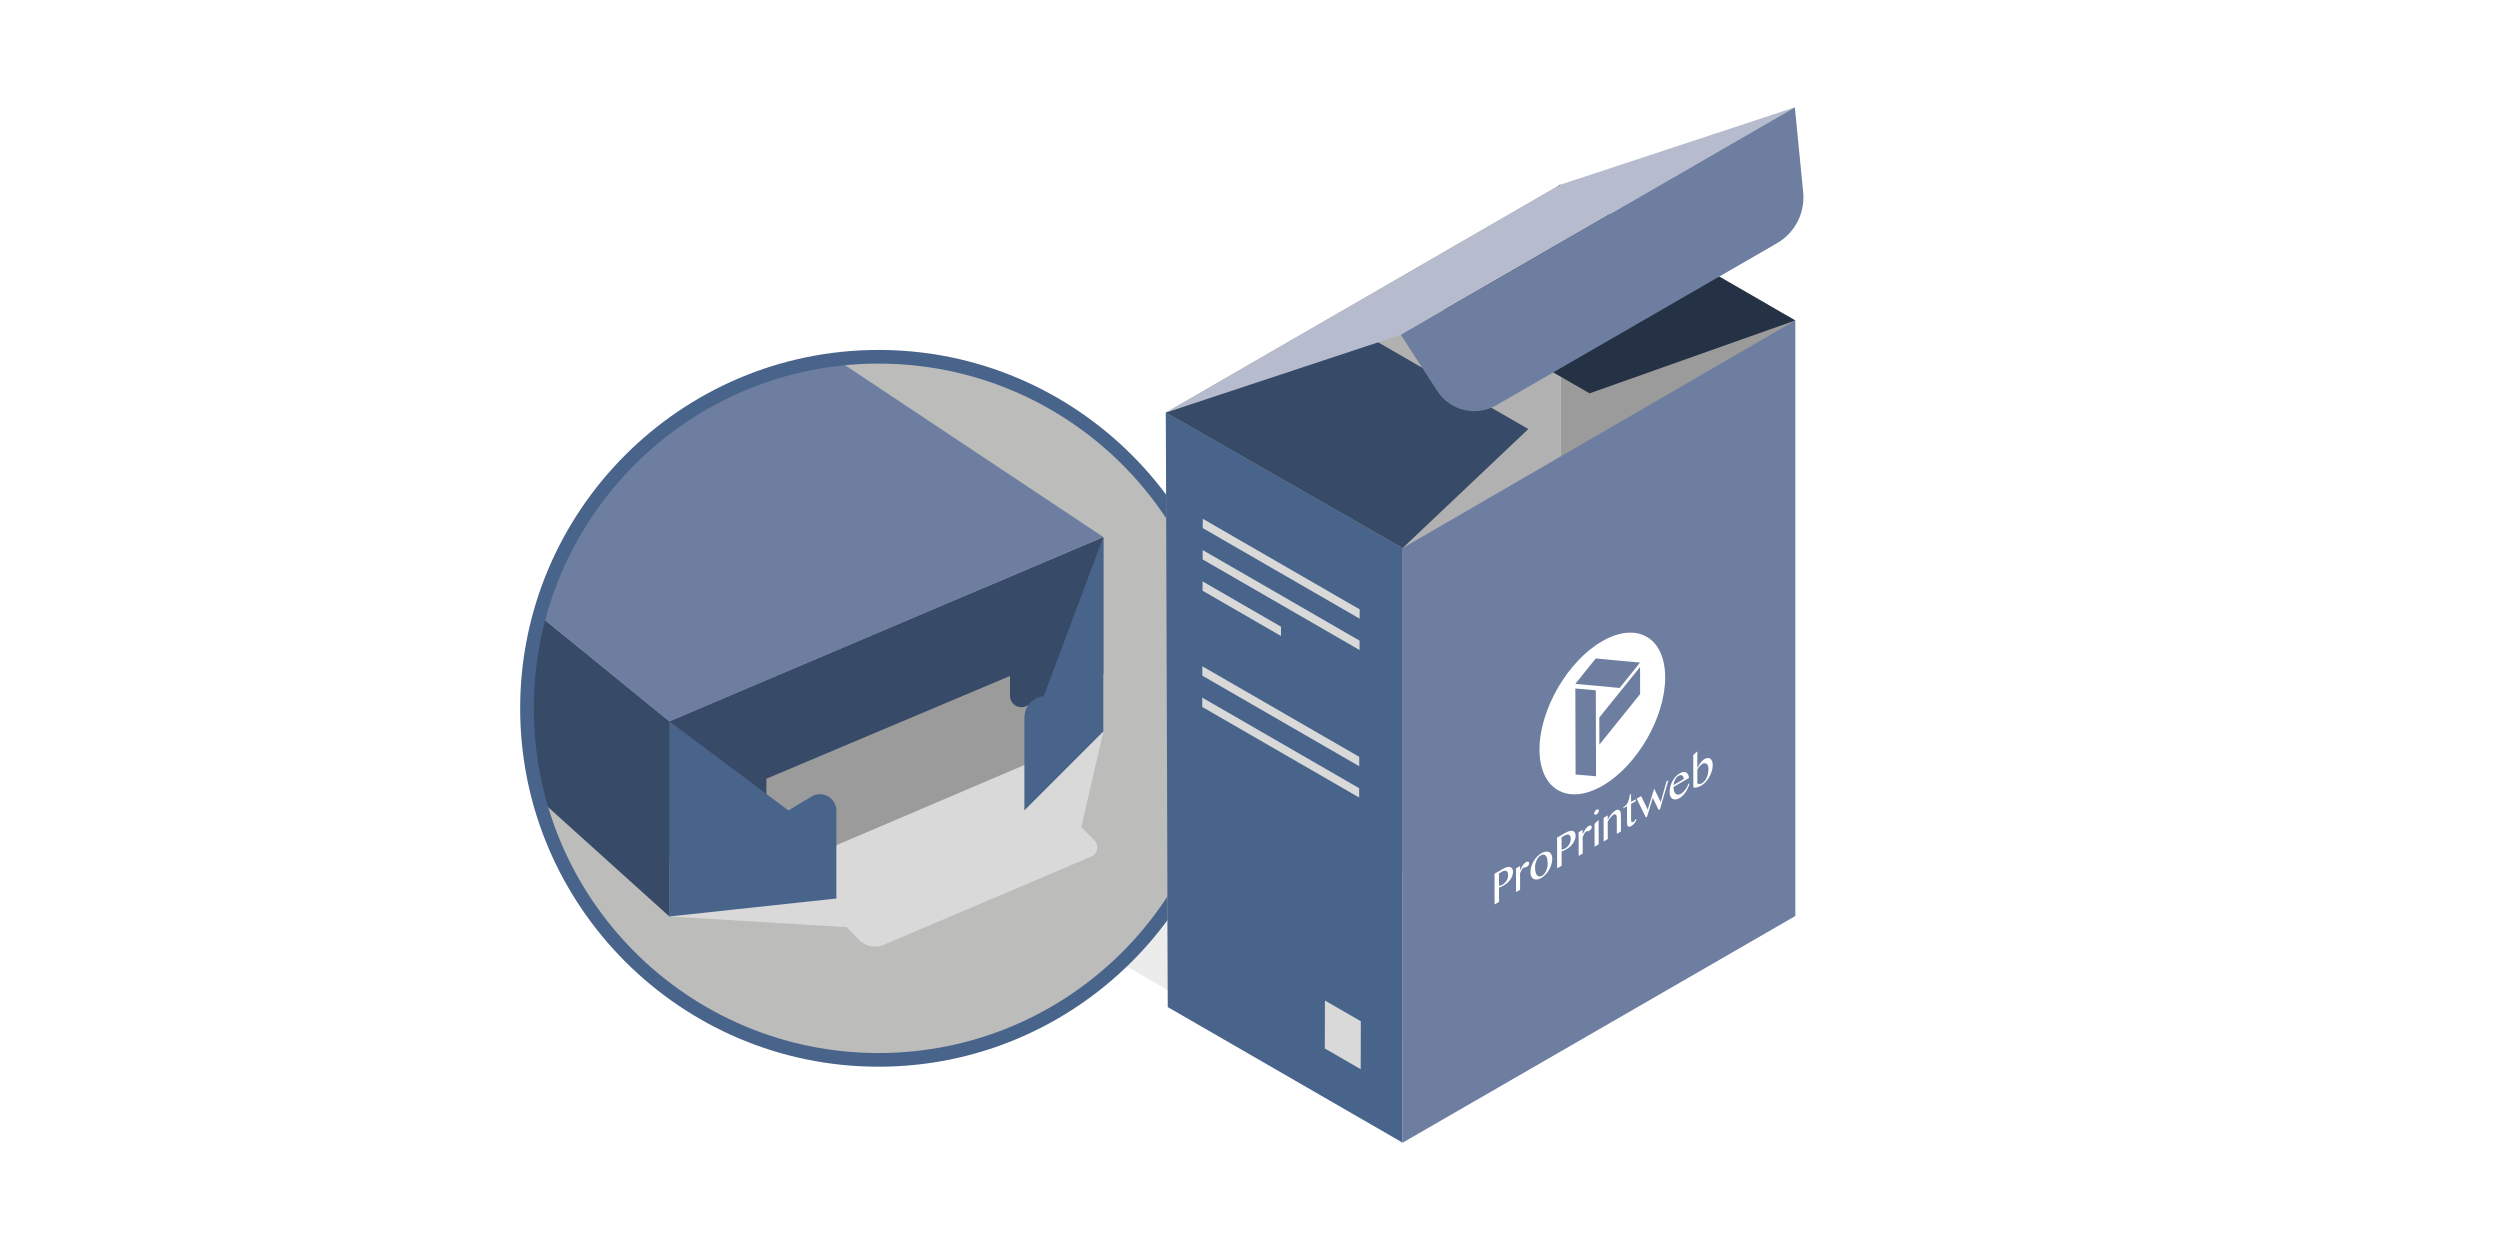 <?xml version="1.0" encoding="UTF-8"?>
<svg id="off" xmlns="http://www.w3.org/2000/svg" xmlns:xlink="http://www.w3.org/1999/xlink" viewBox="0 0 283.465 141.732">
  <defs>
    <style>
      .cls-1 {
        fill: none;
      }

      .cls-2 {
        clip-path: url(#clippath);
      }

      .cls-3 {
        fill: #fff;
      }

      .cls-4 {
        fill: #9c9b9b;
      }

      .cls-5 {
        fill: #b7bbce;
      }

      .cls-6 {
        fill: #b1b1b1;
      }

      .cls-7 {
        fill: #bcbcbb;
      }

      .cls-8 {
        fill: #d9d9d9;
      }

      .cls-9 {
        fill: #253246;
      }

      .cls-10 {
        fill: #374b68;
      }

      .cls-11 {
        fill: #6d7ea0;
      }

      .cls-12 {
        fill: #49648b;
      }

      .cls-13 {
        filter: url(#AI_DesenfoqueGaussiano_4);
        opacity: .5;
      }

      .cls-14 {
        isolation: isolate;
      }
    </style>
    <filter id="AI_DesenfoqueGaussiano_4">
      <feGaussianBlur stdDeviation="4"/>
    </filter>
    <clipPath id="clippath">
      <circle class="cls-1" cx="99.616" cy="80.314" r="39.342"/>
    </clipPath>
  </defs>
  <g class="cls-13">
    <polygon class="cls-8" points="150.158 122.57 198.961 94.681 133.995 56.595 85.871 85.3 150.158 122.57"/>
  </g>
  <g>
    <g>
      <circle class="cls-7" cx="99.616" cy="80.314" r="39.342"/>
      <g class="cls-2">
        <g>
          <polygon class="cls-4" points="75.894 103.915 62.334 75.526 74.782 53.407 90.363 49.915 123.048 75.795 125.103 82.938 75.894 103.915"/>
          <path class="cls-8" d="M75.894,103.915l49.209-20.977-2.497,10.841,1.487,1.496c.568,.572,.379,1.537-.362,1.852l-23.563,10.015c-.936,.398-2.021,.182-2.733-.544l-1.447-1.475-20.094-1.208Z"/>
          <path class="cls-10" d="M114.519,78.896v-2.252l-27.621,11.652v4.265l-11.004,4.734v-15.499l49.209-20.904v15.499l-8.793,3.695c-.851,.358-1.791-.267-1.791-1.19Z"/>
          <path class="cls-12" d="M125.103,60.892v22.046l-8.952,8.952v-10.456c0-.232,.027-.463,.08-.688h0c.237-1,1.095-1.731,2.12-1.805h0s6.752-18.05,6.752-18.05Z"/>
          <path class="cls-12" d="M89.395,91.89l-13.501-10.095v22.12l18.938-2.037v-9.96c0-1.032-.836-1.868-1.868-1.868-.29,0-.564,.066-.809,.184l-2.76,1.657Z"/>
          <polyline class="cls-10" points="38.638 51.453 40.833 72.306 75.894 103.915 75.894 81.795 38.638 51.453"/>
          <polygon class="cls-11" points="75.894 81.795 125.103 60.892 86.169 34.99 38.638 51.453 75.894 81.795"/>
        </g>
      </g>
    </g>
    <path class="cls-12" d="M99.615,41.228c21.587,0,39.086,17.5,39.086,39.086s-17.5,39.086-39.086,39.086-39.086-17.5-39.086-39.086,17.5-39.086,39.086-39.086m0-1.55c-22.407,0-40.636,18.229-40.636,40.636s18.229,40.636,40.636,40.636,40.636-18.229,40.636-40.636-18.229-40.636-40.636-40.636h0Z"/>
  </g>
  <g>
    <g>
      <g>
        <polygon class="cls-6" points="176.926 20.928 176.926 88.465 132.411 114.159 132.19 46.774 176.926 20.928"/>
        <polygon class="cls-4" points="203.553 36.333 176.926 20.928 176.926 88.465 203.553 103.87 203.553 36.333"/>
        <g class="cls-14">
          <polygon class="cls-12" points="159.038 129.564 132.414 114.192 132.19 46.774 159.038 62.146 159.038 129.564"/>
        </g>
        <g class="cls-14">
          <polyline class="cls-10" points="173.29 48.647 155.64 38.456 132.185 46.771 159.038 62.146 173.29 48.647"/>
        </g>
        <polyline class="cls-9" points="162.682 34.468 180.232 44.6 203.553 36.333 176.878 20.932 162.682 34.468"/>
        <polygon class="cls-11" points="203.553 36.333 203.553 103.87 159.038 129.564 159.038 62.146 203.553 36.333"/>
      </g>
      <g>
        <polygon class="cls-5" points="132.213 46.774 158.838 37.96 203.51 12.168 177.003 20.915 132.213 46.774"/>
        <g class="cls-14">
          <path class="cls-11" d="M203.51,12.168l-44.673,25.792,4.127,6.377c1.447,2.235,4.392,2.945,6.698,1.613l31.822-18.372c2.039-1.177,3.201-3.439,2.971-5.782l-.945-9.627"/>
        </g>
      </g>
    </g>
    <g>
      <path class="cls-3" d="M181.348,84.434l-.009-3.079,4.619-5.728,.009,3.071-4.618,5.735m-.379,3.585l-2.321-.194-.028-9.756,2.321,.202,.028,9.749m2.675-10.013l-5.025-.466,2.312-2.877,5.025,.466-2.312,2.877m-1.986-5.297c-3.935,2.272-7.115,7.78-7.102,12.301s3.214,6.353,7.148,4.081c3.935-2.272,7.115-7.78,7.102-12.309-.013-4.521-3.214-6.345-7.148-4.074"/>
      <path class="cls-3" d="M170.354,100.308c-.071,.041-.136,.064-.201,.086-.071,.026-.13,.045-.188,.056l-.004-1.413,.362-.209c.097-.056,.181-.09,.265-.101,.084-.011,.156,0,.214,.033,.065,.03,.11,.085,.15,.159,.033,.071,.052,.171,.053,.282,0,.104-.012,.201-.038,.305-.026,.104-.071,.205-.122,.302s-.123,.19-.207,.276c-.078,.082-.175,.16-.285,.224m.06-1.792l-.958,.553,.01,3.48,.505-.291-.005-1.614,.11-.041,.149-.064,.168-.082,.168-.097c.123-.071,.246-.157,.362-.261,.123-.108,.226-.227,.317-.354,.097-.138,.174-.279,.226-.428,.058-.145,.09-.305,.089-.461,0-.164-.033-.286-.092-.372-.059-.093-.143-.148-.247-.17-.097-.033-.22-.022-.356,.012-.142,.038-.291,.101-.447,.191"/>
      <path class="cls-3" d="M173.017,97.758l-.181,.149-.174,.22-.161,.272c-.052,.104-.103,.201-.148,.302v-.506s-.461,.265-.461,.265l.008,2.685,.459-.265-.005-1.859,.097-.22,.097-.19,.09-.142,.091-.082,.097-.041h.078s.084-.004,.084-.004l.129-.06c.084-.049,.149-.108,.194-.172,.052-.075,.071-.153,.071-.242l-.026-.111-.078-.052-.117-.007-.142,.06"/>
      <path class="cls-3" d="M174.862,99.292c-.129,.075-.24,.101-.343,.086-.097-.011-.182-.066-.253-.152s-.124-.204-.157-.364c-.039-.149-.059-.316-.06-.517,0-.134,.019-.271,.051-.409,.032-.138,.077-.268,.135-.391,.052-.119,.116-.231,.194-.328,.071-.093,.142-.157,.226-.205,.149-.086,.278-.123,.382-.116,.104,.015,.188,.063,.253,.152,.072,.085,.117,.208,.144,.364,.033,.152,.046,.323,.047,.524,0,.134-.012,.268-.044,.405-.032,.145-.071,.272-.129,.395-.058,.123-.123,.235-.2,.339-.071,.093-.155,.164-.246,.216m-.098-2.543c-.181,.105-.343,.235-.492,.396-.155,.164-.284,.343-.394,.533-.11,.19-.193,.395-.258,.603-.058,.212-.09,.417-.089,.61s.033,.353,.092,.483c.065,.126,.15,.226,.26,.282,.11,.063,.24,.085,.396,.07,.149-.019,.311-.075,.492-.18s.343-.235,.492-.403c.149-.16,.284-.343,.394-.54s.193-.402,.251-.622c.064-.216,.096-.42,.095-.629,0-.178-.033-.338-.099-.457-.059-.13-.143-.223-.254-.278s-.247-.066-.396-.047c-.149,.012-.311,.075-.492,.18"/>
      <path class="cls-3" d="M177.453,96.21c-.071,.041-.136,.064-.201,.086-.071,.026-.13,.045-.188,.056l-.004-1.413,.362-.209c.097-.056,.181-.09,.265-.101,.084-.011,.156,0,.214,.033,.065,.03,.11,.085,.15,.159,.033,.071,.052,.171,.053,.282,0,.104-.012,.201-.038,.305-.032,.108-.071,.205-.122,.302-.058,.101-.123,.19-.207,.276-.078,.082-.175,.16-.285,.224m.06-1.792l-.964,.557,.01,3.48,.511-.295-.005-1.614,.11-.041,.149-.064,.168-.082,.168-.097c.123-.071,.239-.153,.362-.261,.116-.104,.226-.227,.317-.354,.097-.138,.168-.276,.226-.428,.058-.145,.09-.305,.089-.461,0-.164-.033-.286-.092-.372-.059-.093-.143-.148-.247-.17-.097-.033-.22-.022-.363,.016-.136,.034-.285,.097-.44,.187"/>
      <path class="cls-3" d="M180.116,93.659l-.181,.149-.174,.22-.161,.272c-.058,.108-.103,.201-.148,.302v-.506s-.461,.265-.461,.265l.008,2.685,.459-.265-.005-1.859,.097-.22,.09-.186,.097-.145,.091-.082,.097-.041h.078s.084-.004,.084-.004l.129-.06c.084-.049,.149-.108,.194-.172,.045-.071,.071-.153,.071-.242l-.026-.111-.078-.052-.117-.007-.142,.06"/>
      <path class="cls-3" d="M181.262,92.998l-.136,.078-.33,.339,.007,2.588,.466-.269-.008-2.737m-.243-1.185l-.097,.078-.084,.108-.058,.115-.026,.119,.026,.089,.058,.056,.084,.003,.097-.034,.103-.082,.09-.104,.052-.119,.026-.119-.026-.089-.052-.052-.091-.007-.104,.037"/>
      <path class="cls-3" d="M183.197,91.88c-.162,.093-.317,.228-.466,.403-.155,.179-.297,.402-.439,.663v-.491s-.467,.269-.467,.269l.008,2.685,.466-.269-.006-1.986,.161-.257,.168-.216,.168-.179,.155-.119c.11-.064,.201-.064,.272-.016,.065,.052,.104,.163,.105,.342l.005,1.837,.466-.269-.005-1.926c0-.112-.02-.204-.046-.294-.033-.078-.078-.134-.13-.178-.052-.044-.117-.067-.188-.07-.071,.004-.149,.026-.227,.071"/>
      <path class="cls-3" d="M184.935,90.013l-.129,.075c-.026,.149-.051,.29-.083,.435-.026,.134-.071,.272-.122,.391-.052,.119-.123,.235-.206,.343-.084,.101-.194,.194-.323,.269v.126s.408-.235,.408-.235l.005,1.896c0,.097,.007,.175,.027,.238,.02,.071,.046,.115,.085,.152l.143,.044c.058-.004,.123-.026,.201-.071,.155-.09,.278-.198,.382-.325,.103-.134,.187-.279,.252-.443l-.117-.022-.116,.179-.142,.127-.097,.034-.078-.022-.059-.056-.02-.1-.005-1.896,.524-.303v-.223s-.525,.303-.525,.303l-.003-.915"/>
      <polyline class="cls-3" points="189.17 88.484 188.95 88.611 188.302 90.951 187.559 89.414 186.827 91.803 186.083 90.266 185.579 90.558 186.609 92.681 186.758 92.596 187.406 90.463 188.065 91.841 188.227 91.747 189.17 88.484"/>
      <path class="cls-3" d="M189.755,89.01c.006-.108,.025-.216,.057-.316,.032-.108,.077-.208,.122-.302l.174-.25c.065-.075,.129-.127,.2-.168,.084-.049,.162-.079,.233-.082,.078-.008,.143,.007,.195,.037,.052,.037,.097,.085,.13,.156,.033,.071,.046,.152,.046,.256l-1.158,.669m.696-1.318c-.175,.101-.33,.228-.472,.384-.142,.157-.258,.328-.362,.522-.097,.19-.174,.391-.232,.61-.051,.208-.077,.424-.076,.64,0,.178,.027,.335,.092,.453,.059,.123,.137,.219,.247,.274,.104,.059,.221,.081,.363,.066,.136-.012,.285-.06,.44-.15,.123-.071,.239-.168,.362-.291,.116-.119,.226-.25,.323-.395,.103-.149,.187-.309,.264-.473,.071-.16,.122-.324,.161-.48l-.136,.012c-.019,.093-.058,.197-.109,.309-.052,.104-.116,.216-.194,.32-.077,.104-.161,.205-.252,.294-.09,.089-.188,.16-.291,.22-.123,.071-.233,.105-.33,.094-.104,0-.195-.037-.266-.107-.072-.07-.13-.171-.169-.304-.039-.126-.059-.286-.06-.465l1.741-1.005c0-.149-.027-.275-.079-.386-.052-.104-.124-.182-.215-.234-.091-.052-.201-.078-.331-.062-.123,.012-.266,.064-.421,.154"/>
      <path class="cls-3" d="M192.989,88.804c-.065,.037-.123,.064-.175,.079l-.143,.015-.117-.022-.097-.041-.004-1.562,.11-.19,.136-.183,.162-.16,.162-.123c.097-.056,.188-.079,.266-.079,.084,.003,.162,.026,.221,.081,.065,.044,.111,.122,.15,.219,.033,.093,.052,.208,.053,.342,0,.178-.018,.346-.05,.513-.038,.171-.083,.324-.148,.473-.064,.142-.135,.264-.226,.376-.09,.112-.187,.198-.297,.261m-.542-3.59l-.129,.075-.33,.339,.01,3.651c.117,.044,.253,.048,.408,.01,.149-.034,.317-.109,.486-.206,.123-.071,.239-.161,.349-.261,.11-.101,.213-.213,.31-.336,.097-.13,.187-.264,.265-.406s.148-.294,.2-.443c.058-.153,.103-.305,.135-.458,.026-.149,.045-.301,.044-.45,0-.164-.027-.305-.073-.427-.046-.115-.111-.204-.195-.267-.084-.056-.182-.089-.292-.085-.117,0-.24,.042-.376,.12-.078,.045-.149,.101-.226,.175-.084,.078-.155,.157-.226,.25-.078,.097-.142,.194-.2,.294-.065,.104-.116,.209-.155,.305l-.005-1.881"/>
    </g>
    <g>
      <polyline class="cls-8" points="154.299 115.796 150.229 113.446 150.213 118.881 154.284 121.231 154.299 115.796"/>
      <g>
        <polyline class="cls-8" points="154.167 69.093 136.377 58.822 136.374 59.878 154.164 70.149 154.167 69.093"/>
        <polyline class="cls-8" points="154.157 72.64 136.367 62.369 136.364 63.432 154.154 73.704 154.157 72.64"/>
        <polyline class="cls-8" points="145.249 71.057 136.357 65.923 136.354 66.979 145.246 72.113 145.249 71.057"/>
        <polyline class="cls-8" points="154.12 85.817 136.329 75.546 136.326 76.61 154.117 86.881 154.12 85.817"/>
        <polyline class="cls-8" points="154.11 89.372 136.319 79.101 136.316 80.157 154.107 90.428 154.11 89.372"/>
      </g>
    </g>
  </g>
</svg>